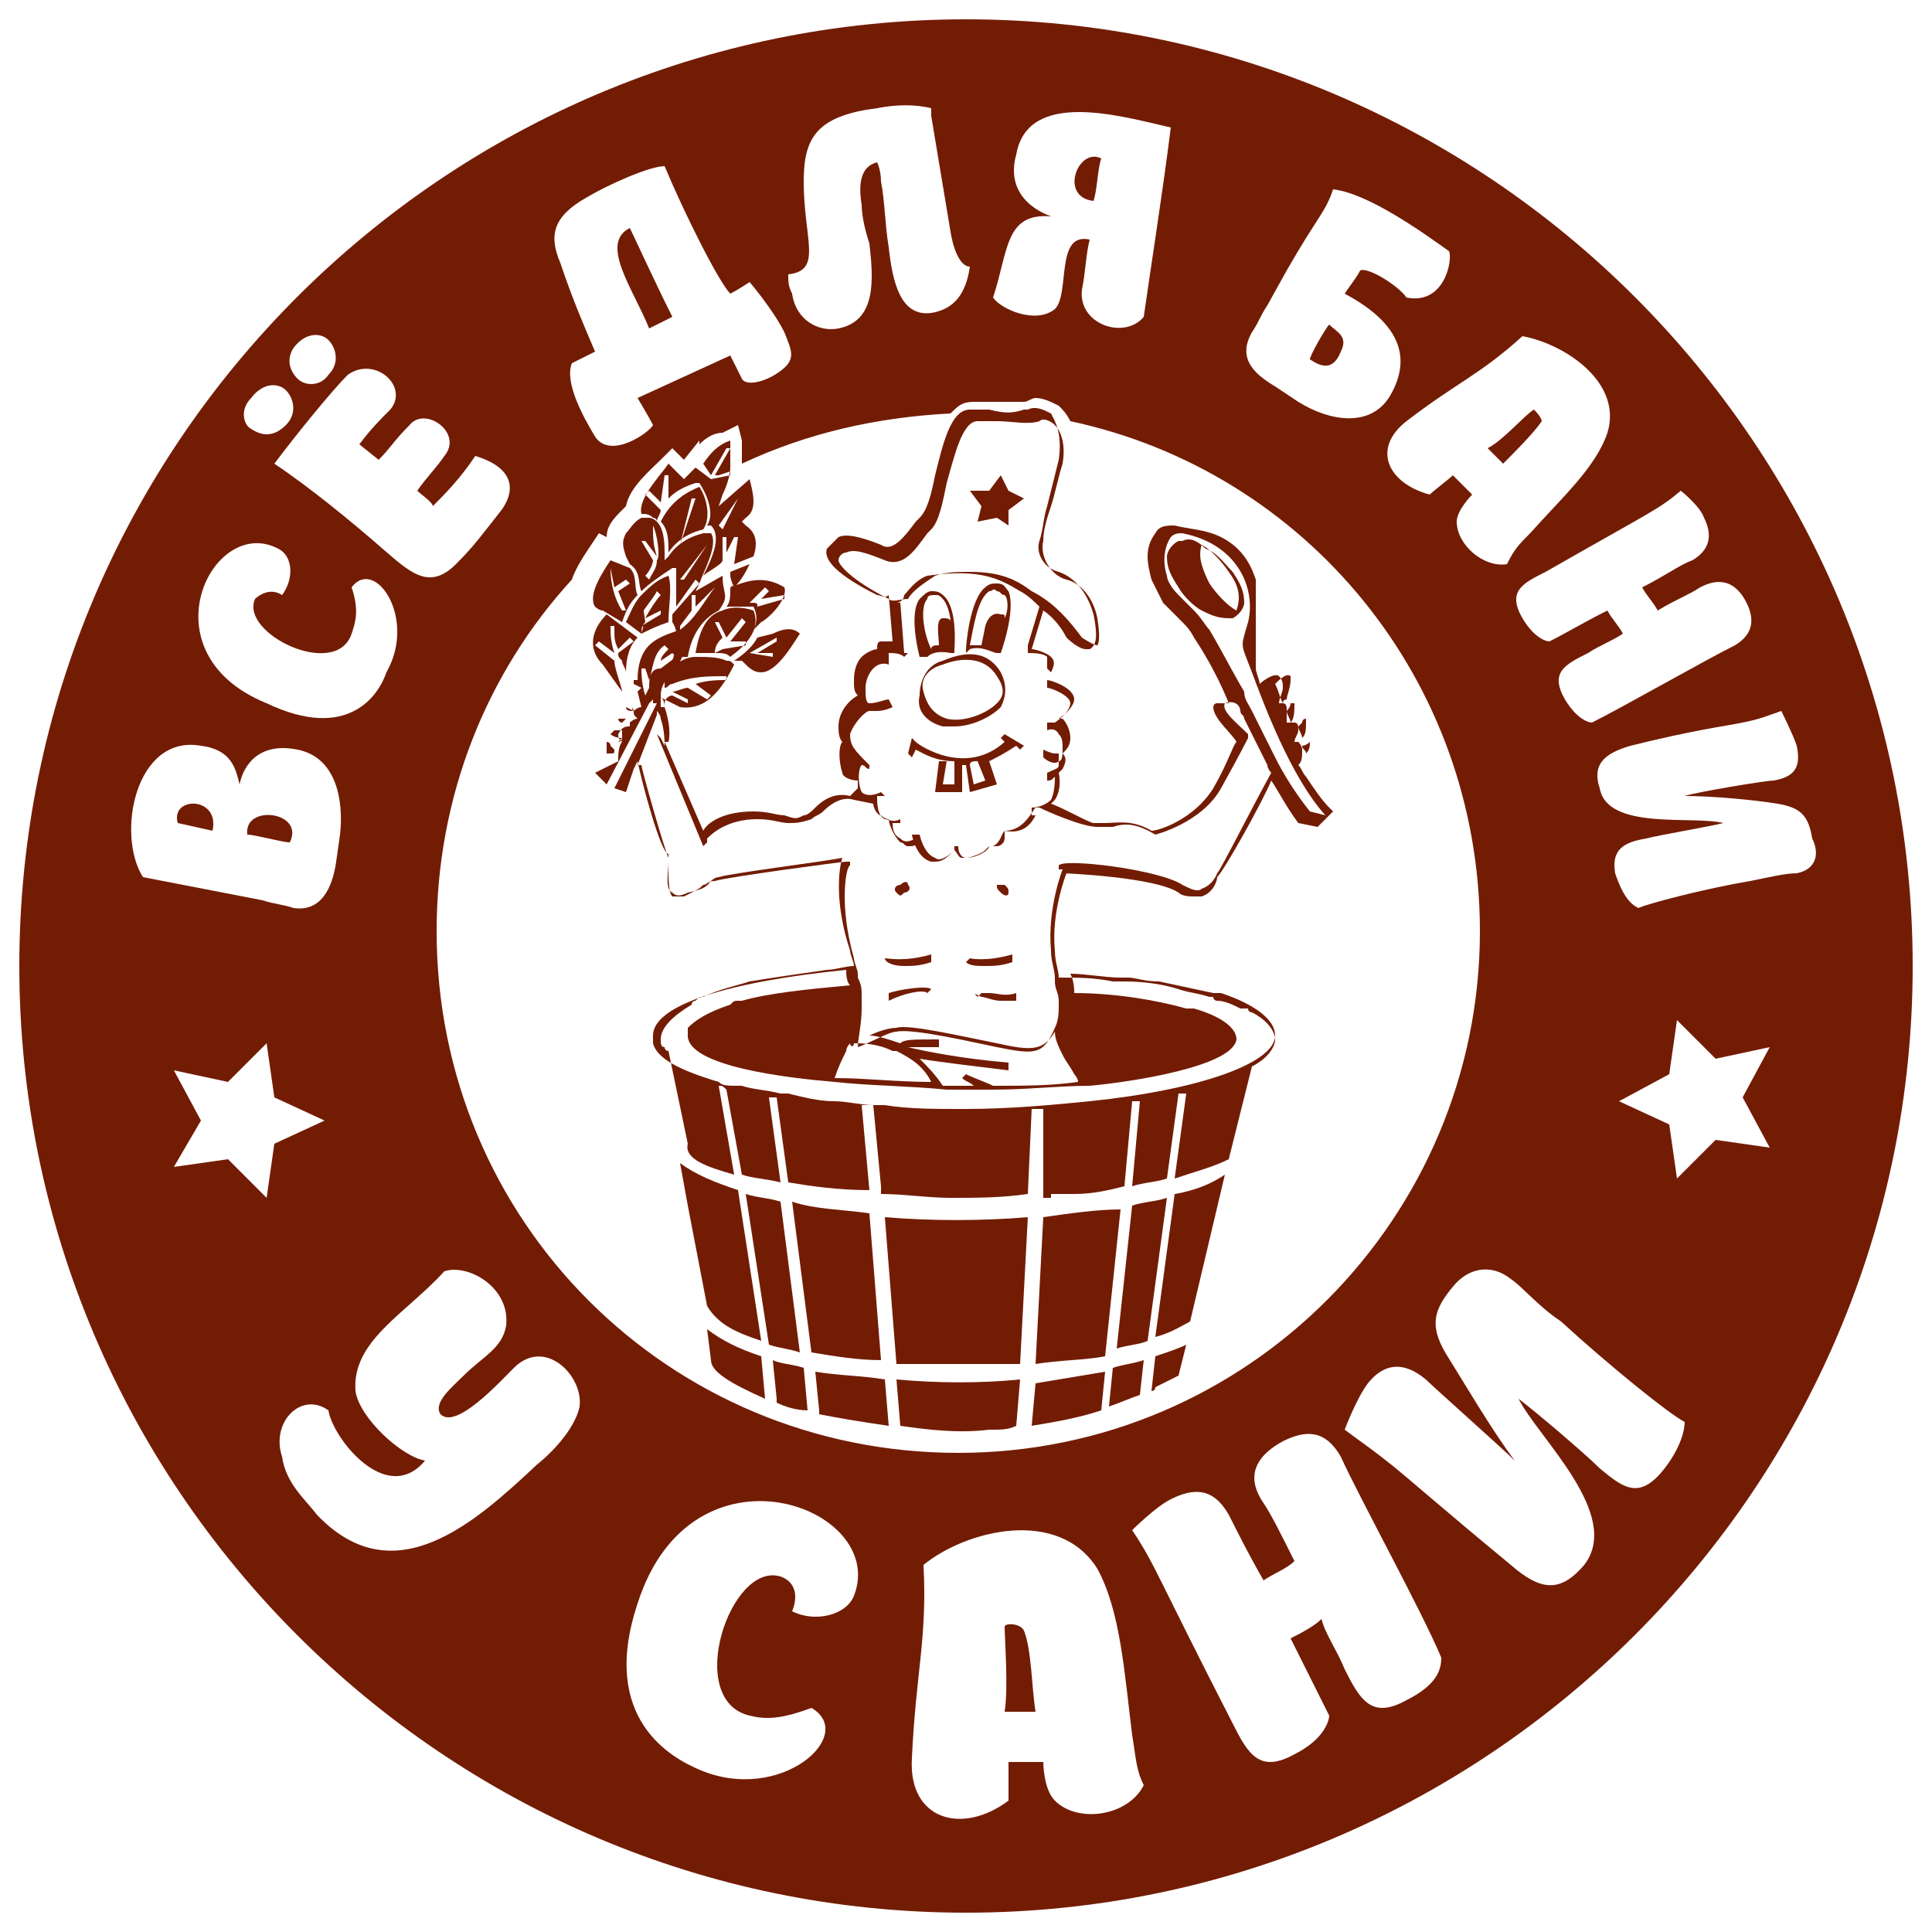 <?xml version="1.0" encoding="UTF-8"?> <!-- Generator: Adobe Illustrator 23.0.5, SVG Export Plug-In . SVG Version: 6.00 Build 0) --> <svg xmlns="http://www.w3.org/2000/svg" xmlns:xlink="http://www.w3.org/1999/xlink" id="Слой_1" x="0px" y="0px" viewBox="0 0 50 50" style="enable-background:new 0 0 50 50;" xml:space="preserve"> <style type="text/css"> .st0{fill:#731C04;} </style> <g> <path class="st0" d="M25,0.5C11.5,0.5,0.5,11.5,0.5,25c0,13.5,11,24.5,24.5,24.5c13.5,0,24.5-11,24.5-24.5 C49.5,11.5,38.5,0.5,25,0.5z M43.5,12.7c0,0,0.5,0.4,0.6,0.7c0.2,0.4,0.2,0.8-0.3,1.1c-0.3,0.1-0.7,0.4-1.3,0.7 c0.1,0.2,0.3,0.4,0.4,0.6c0.5-0.3,0.8-0.4,1.1-0.6c0.2-0.1,0.8-0.4,1.2,0.4c0.2,0.4,0.2,0.8-0.3,1.1c-0.8,0.4-2.9,1.6-3.7,2 c-0.1,0-0.4-0.1-0.7-0.6c-0.4-0.7,0-0.9,0.6-1.2c0.3-0.2,0.6-0.3,0.9-0.5c-0.1-0.2-0.3-0.4-0.4-0.6c-0.6,0.3-1.1,0.6-1.5,0.8 c-0.1,0-0.4-0.1-0.7-0.6c-0.4-0.7,0-0.9,0.6-1.2C42.8,13.2,42.9,13.2,43.5,12.7z M41.6,11.2c-0.3,0.9-1.2,1.7-2,2.6 c-0.3,0.3-0.4,0.4-0.6,0.8c-0.6,0.1-1.3-0.5-1.3-1.1c0-0.3,0.4-0.7,0.4-0.7c-0.1-0.1-0.4-0.4-0.5-0.5c-0.1,0.1-0.5,0.4-0.6,0.5 c-1.1-0.3-1.5-1.2-0.6-1.9c1.3-1,1.9-1.2,3-2.2C40.5,8.9,42,9.9,41.6,11.2z M32.4,8.6c0.2-0.3,0.2-0.4,0.4-0.7L33.3,7 c0.8-1.4,1-1.5,1.2-2.1C35.4,5,36.8,6,37.5,6.5c0.1,0.2-0.1,1.4-1.1,1.2c-0.2-0.3-1-0.8-1.2-0.7c-0.1,0.2-0.2,0.3-0.4,0.6 c1.5,0.8,1.7,1.7,1.2,2.6c-0.5,0.9-1.6,0.7-2.4,0.2l-0.6-0.4C32.5,9.7,32,9.3,32.4,8.6z M26.3,4c0.3-1.7,2.7-1,4-0.7 c-0.2,1.6-0.5,3.5-0.7,4.9c-0.5,0.6-1.7,0.2-1.6-0.7c0.1-0.5,0.1-0.9,0.2-1.3c-0.9-0.2-0.5,1.4-0.9,1.8c-0.5,0.4-1.4,0-1.6-0.3 c0.4-1.2,0.3-2.2,1.5-2.1C26.4,5.3,26.1,4.7,26.3,4z M20.4,7.1c0.9-0.1,0.4-0.9,0.4-2.4c0-1.1,0.3-1.7,1.9-1.9c0.5-0.1,1-0.1,1.4,0 c0,0,0,0.1,0,0.2L24.6,6c0.1,0.6,0.3,0.9,0.5,0.9c-0.1,0.7-0.4,1.1-1,1.2c-0.8,0.1-1-0.8-1.1-1.7c-0.1-0.6-0.1-1.2-0.2-1.7 c0-0.3-0.1-0.5-0.1-0.5c-0.4,0.1-0.5,0.5-0.4,1.1c0,0.3,0.1,0.7,0.2,1c0.1,0.9,0.2,2-0.8,2.2c-0.5,0.1-1.1-0.2-1.2-0.9 C20.4,7.4,20.4,7.3,20.4,7.1z M15.2,5.1c0.5-0.3,1.6-0.8,2-0.8c0.5,1.2,1.4,3,1.7,3.3c0.2-0.1,0.5-0.3,0.5-0.3S20,8,20.3,8.6 c0.2,0.5,0.3,0.7-0.1,1c-0.4,0.3-0.9,0.4-1,0.2c-0.1-0.2-0.3-0.6-0.3-0.6c0,0-2.4,1.1-2.4,1.1s0.3,0.5,0.4,0.7 c-0.1,0.2-1.1,0.9-1.5,0.3c-0.3-0.5-0.8-1.4-0.6-1.9c0.2-0.1,0.4-0.2,0.6-0.3c-0.3-0.7-0.6-1.4-0.9-2.3C14.2,6.1,14.3,5.6,15.2,5.1 z M10.1,10.6c-0.3,0.3-0.5,0.5-0.8,0.9l0.5,0.4c0.3-0.3,0.4-0.5,0.8-0.9c0.4-0.5,1.4,0.2,0.9,0.8c-0.2,0.3-0.5,0.6-0.7,0.9 c0.1,0.1,0.4,0.3,0.4,0.4c0.3-0.3,0.7-0.7,1.1-1.3c1,0.3,1.1,0.9,0.6,1.5c-0.4,0.5-0.6,0.8-1.1,1.3c-0.7,0.7-1.2,0.2-1.9-0.4 c-0.8-0.7-1.9-1.6-2.8-2.2c0.6-0.8,1.5-1.9,1.9-2.3C9.7,9.2,10.6,10,10.1,10.6z M7.6,9c0.3-0.4,0.7-0.4,0.9-0.2 c0.2,0.2,0.3,0.6,0,0.9C8.3,10,7.9,10,7.7,9.8C7.5,9.6,7.4,9.3,7.6,9z M6.5,10.3c0.3-0.4,0.7-0.4,0.9-0.2c0.2,0.2,0.3,0.6,0,0.9 c-0.3,0.3-0.6,0.3-0.9,0.1C6.3,11,6.2,10.6,6.5,10.3z M7.2,14.2c0.4,0.2,0.4,0.8,0.1,1.2c-0.3-0.2-0.6,0-0.7,0.1 c-0.4,0.9,2.1,2.1,2.5,0.9c0.1-0.3,0.2-0.6,0-1.2c0.6-0.8,1.7,0.8,0.9,2.2C9.8,18,9,19.2,6.9,18.2C3.7,16.9,5.5,13.3,7.2,14.2z M5.2,19.3c0.8,0.1,0.9,0.6,1,1c0.1-0.5,0.5-1.1,1.5-0.9c1,0.2,1.2,1.3,1.1,2.2l-0.1,0.7c-0.1,0.7-0.4,1.3-1.1,1.2 c-0.3-0.1-0.5-0.1-0.8-0.2l-3.1-0.6C3,21.6,3.5,19,5.2,19.3z M6.9,31l-1-1l-1.4,0.2L5.2,29l-0.7-1.3l1.4,0.3l1-1l0.2,1.4L8.4,29 l-1.3,0.6L6.9,31z M15,36.4c-0.1,0.5-0.6,1.1-1.1,1.5c-1.6,1.5-3.7,3.4-5.7,1.3c-0.3-0.4-0.8-0.8-0.9-1.5C7,36.8,7.8,36,8.5,36.5 C8.6,37.2,10,39,11,37.8c-0.6-0.1-1.7-1.1-1.8-1.8c-0.1-1.3,1.3-2,2.3-3.1c0.6-0.2,1.7,0.4,1.6,1.4c-0.1,0.6-0.6,0.8-1.1,1.3 c-0.3,0.3-0.8,0.7-0.6,1c0.4,0.4,1.5-0.8,1.9-1.2C14.1,34.6,15.1,35.6,15,36.4z M16.2,13.1c0.1-0.5,0.6-0.9,1-1.3l0.2-0.2l0.3,0.3 l0.4-0.5l0,0.1c0.2-0.2,0.4-0.3,0.6-0.3l0.4-0.2l0.1,0.4c0,0.2,0,0.4,0,0.6c1.7-0.8,3.5-1.2,5.4-1.3c0.2-0.2,0.3-0.3,0.6-0.3l0,0 c0.2,0,0.4,0,0.5,0c0.2,0,0.4,0,0.5,0c0.1,0,0.2,0,0.3,0c0.1,0,0.2-0.1,0.3-0.1c0.2,0,0.4,0.1,0.6,0.2c0.1,0.1,0.2,0.2,0.3,0.4 c6.1,1.3,10.6,6.7,10.6,13.2c0,7.4-6,13.5-13.5,13.5s-13.5-6-13.5-13.5c0-3.5,1.3-6.7,3.5-9.1c0.1-0.3,0.3-0.6,0.5-0.9l0.2-0.3 l0.2,0.1c0-0.3,0.2-0.5,0.4-0.7 M22.1,41.3c-0.2,0.5-1,0.7-1.6,0.4c0.2-0.5,0-0.8-0.3-0.9c-1.3-0.4-2.5,3.2-0.8,3.6 c0.4,0.1,0.8,0.1,1.6-0.2c1.2,0.7-0.8,2.5-2.9,1.6c-0.7-0.3-2.6-1.3-1.6-4.3C17.9,37.1,23,39,22.1,41.3z M27.3,46.6 c-0.3-0.3-0.3-1-0.3-1c-0.2,0-0.8,0-0.9,0c0,0.2,0,0.8,0,1c-1.2,0.9-2.6,0.5-2.5-1.1c0.1-2.2,0.4-3.1,0.3-5 c1.1-0.9,3.5-1.5,4.5,0.1c0.6,1.1,0.7,2.7,0.9,4.3c0.1,0.6,0.1,0.9,0.3,1.3C29.2,47,27.9,47.2,27.3,46.6z M36.4,44 c-0.9,0.5-1.2,0-1.6-0.8c-0.2-0.5-0.5-0.9-0.6-1.3c-0.2,0.2-0.6,0.4-0.8,0.5c0.4,0.8,0.8,1.6,1,2c0,0.1-0.1,0.6-0.9,1 c-0.9,0.5-1.2,0-1.6-0.8c-2-3.9-2-4.1-2.6-5c0,0,0.6-0.6,1-0.8c0.6-0.3,1.1-0.3,1.5,0.4c0.2,0.4,0.5,1,0.9,1.7 c0.3-0.2,0.6-0.3,0.8-0.5c-0.4-0.8-0.6-1.2-0.8-1.5c-0.2-0.3-0.6-1,0.5-1.6c0.6-0.3,1.1-0.3,1.5,0.4c0.5,1.1,2.1,4,2.6,5.2 C37.3,43.2,37.2,43.6,36.4,44z M43,38.1c-0.6,0.7-1,0.4-1.6-0.1c-0.4-0.4-1.7-1.5-2.1-1.8c0.5,1,2.7,3,1.7,4.3 c-0.6,0.7-1.1,0.7-1.9,0c-1.7-1.4-2.6-2.2-3.1-2.6c-0.5-0.4-0.8-0.6-1.2-0.9c0,0,0.3-0.8,0.6-1.2c0.4-0.5,0.9-0.6,1.5-0.1 c0.2,0.2,2,1.8,2.3,2.1c-0.6-0.8-1.3-2-1.8-2.8c-0.4-0.7-0.3-1.1,0.2-1.7c0.4-0.5,1-0.6,1.5-0.2c0.3,0.2,0.7,0.7,1.3,1.1 c1.2,1.1,2.8,2.4,3.2,2.6C43.6,37,43.5,37.5,43,38.1z M44.4,29.5l-1,1l-0.2-1.4l-1.3-0.6l1.3-0.7l0.2-1.4l1,1l1.4-0.3l-0.7,1.3 l0.7,1.3L44.4,29.5z M46.5,22.6c-0.3,0-0.7,0.1-1.2,0.2c-1.2,0.2-2.7,0.6-2.9,0.7c-0.2-0.1-0.4-0.3-0.6-0.9 c-0.1-0.6,0.2-0.8,0.8-0.9c0.4-0.1,1.6-0.3,2-0.4c-0.8-0.2-3,0.2-3.2-0.9c-0.2-0.6,0.1-0.9,0.8-1.1c1.6-0.4,2.4-0.5,2.9-0.6 c0.5-0.1,0.7-0.2,1-0.3c0,0,0.3,0.6,0.4,0.9c0.1,0.5,0,0.8-0.6,0.9c-0.2,0-2,0.3-2.3,0.4c0.7,0,1.8,0.1,2.4,0.2 c0.6,0.1,0.8,0.3,0.9,0.9C47.1,22.1,47,22.5,46.5,22.6z"></path> <path class="st0" d="M28.3,5.2c0.1-0.3,0.1-0.8,0.2-1.1C27.9,3.8,27.4,5.1,28.3,5.2z"></path> <path class="st0" d="M34.7,9.1c0.2-0.4-0.1-0.5-0.3-0.7c-0.1,0.1-0.5,0.8-0.5,0.9C34.2,9.5,34.5,9.6,34.7,9.1z"></path> <path class="st0" d="M4.6,21.3l0.9,0.2C5.7,20.6,4.4,20.6,4.6,21.3z"></path> <path class="st0" d="M6.4,21.6c0.2,0,0.9,0.2,1.1,0.2C7.9,21,6.3,20.8,6.4,21.6z"></path> <path class="st0" d="M39.9,10.9c0-0.1-0.2-0.3-0.2-0.3c-0.2,0.1-0.8,0.8-1.2,1l0.4,0.4C39.2,11.7,39.7,11.2,39.9,10.9z"></path> <path class="st0" d="M17.4,8.2c-0.5-1-1-2.1-1.1-2.3c-0.8,0.4,0.1,1.6,0.5,2.6C17,8.4,17.2,8.3,17.4,8.2z"></path> <path class="st0" d="M26,42.1c0,0.3,0.1,1.6,0,2.2l0.8,0c-0.1-0.6-0.1-1.6-0.3-2.1C26.4,42,26,42,26,42.1z"></path> <path class="st0" d="M16.6,13.3L16.6,13.3c0.1,0,0.2,0,0.3,0.1c0,0,0.1,0,0.1,0.1c0-0.1,0.1-0.2,0.1-0.3c0,0,0,0,0,0l-0.4-0.4 l0.1-0.1l0.3,0.3l0.1-0.7l0.1,0l0,0.6c0.2-0.2,0.4-0.3,0.7-0.4c0,0,0.1,0,0.1,0l0,0c0.2,0.3,0.4,0.8,0.2,1.1c0,0,0.1,0,0.1,0l0,0 l0,0c0.3,0.3,0,0.9-0.2,1.3c0.1-0.1,0.5-0.3,0.5-0.4l0-0.6l0.1,0l0,0.4l0.2-0.4l0.1,0L19,14.6l0,0l0.5-0.2c0.1-0.3,0.1-0.6-0.2-0.8 l-0.1-0.1l0.1-0.1c0.3-0.2,0.2-0.6,0.1-1l-0.8,0.7l0.1-0.3c0.1-0.2,0.2-0.5,0.2-0.7c0-0.2,0-0.5,0-0.7c-0.3,0.1-0.5,0.3-0.7,0.6 l0.2,0.3l0.4-0.7l0.1,0l-0.4,0.7l0.1,0l0.3-0.1l0,0.1l-0.5,0.1l0,0l0,0L18,12.1c-0.1,0.1-0.1,0.1-0.2,0.2l-0.1,0.1l-0.4-0.4 C17.1,12.3,16.5,12.9,16.6,13.3C16.6,13.3,16.6,13.3,16.6,13.3z M19.1,12.9L19.1,12.9l-0.4,0.8l-0.1-0.1L19.1,12.9z"></path> <polygon class="st0" points="25.3,13.5 25.8,13.4 26.1,13.6 26.1,13.2 26.5,12.9 26.1,12.7 25.9,12.3 25.6,12.7 25.1,12.7 25.4,13.1 "></polygon> <path class="st0" d="M19.2,17.1L19.2,17.1c0.2,0.2,0.3,0.3,0.5,0.3c0.4,0,0.8-0.7,1-1c-0.2-0.2-0.5-0.1-0.7,0l-0.4,0.1 c-0.1,0.2-0.3,0.4-0.6,0.6C19,17.1,19.1,17.1,19.2,17.1L19.2,17.1z M19.4,16.9L19.4,16.9L19.4,16.9l0.7-0.4l0,0.1l-0.5,0.3l0.4,0 l0,0.1L19.4,16.9L19.4,16.9L19.4,16.9L19.4,16.9L19.4,16.9L19.4,16.9L19.4,16.9z"></path> <path class="st0" d="M22.9,35.7c-0.6-0.1-1.2-0.1-1.8-0.2l0.1,1l0,0.1c0.5,0.1,1.1,0.2,1.8,0.3l0,0L22.9,35.7z"></path> <path class="st0" d="M26.4,35.3l0.2-3.8c-1.2,0.1-2.5,0.1-3.7,0l0.3,3.8C24.3,35.3,25.4,35.3,26.4,35.3z"></path> <path class="st0" d="M22.5,31.4c-0.7-0.1-1.4-0.1-2-0.3L21,35c0.6,0.1,1.2,0.2,1.8,0.2L22.5,31.4z"></path> <path class="st0" d="M19,30.4l-0.4-2.3c0.1,0,0.1,0,0.2,0.1l0.4,2.2l0,0l0,0c0.3,0.1,0.6,0.1,1,0.2l0,0l-0.3-2.2c0.1,0,0.2,0,0.2,0 l0.3,2.2l0,0l0,0c0.6,0.1,1.3,0.2,2.1,0.2l0,0l-0.2-2.2c0.1,0,0.2,0,0.3,0l0.2,2.1l0,0.2l0,0c0.6,0,1.2,0.1,1.8,0.1 c0.7,0,1.3,0,2-0.1l0,0l0.1-2.2c0.1,0,0.2,0,0.3,0L27,30.9l0,0.1l0.1,0c0,0,0.1,0,0.1,0l0-0.1l0,0c0.2,0,0.3,0,0.5,0c0,0,0,0,0.1,0 l0,0c0,0,0,0,0,0c0.5,0,0.9-0.1,1.3-0.2l0,0l0.2-2.2c0.1,0,0.2,0,0.2,0l-0.2,2.2l0,0l0,0c0.3-0.1,0.6-0.1,0.9-0.2l0,0l0.3-2.2 c0,0,0.1,0,0.1,0c0,0,0.1,0,0.1,0l-0.3,2.2l0,0c0.6-0.2,1-0.3,1.4-0.5c0,0,0,0,0,0c0,0,0,0,0,0l0,0l0.6-2.4 c0.4-0.2,0.6-0.5,0.6-0.7v0c0,0,0,0,0,0c0,0,0,0,0,0c0-0.2-0.2-0.5-0.6-0.7c0,0,0,0,0,0c0,0-0.1,0-0.1-0.1c0,0,0,0,0,0 c0,0,0,0-0.1,0c0,0-0.1,0-0.1,0c0,0,0,0,0,0c-0.2-0.1-0.4-0.2-0.6-0.2c0,0-0.1,0-0.1-0.1v0l0,0l0,0l0,0c0,0-0.1,0-0.1,0 c-0.3-0.1-0.5-0.1-0.8-0.2c-0.3-0.1-0.8-0.2-1.4-0.2l0,0l-0.1,0c-0.1,0-0.1,0-0.2,0c0,0,0,0,0,0c0,0,0,0,0,0c0,0,0,0,0,0v0l0,0 c0,0,0,0,0,0v0c-0.5-0.1-0.9-0.1-1.4-0.1l0,0c0-0.2-0.1-0.4-0.1-0.7c-0.1-1,0.3-2,0.3-2l-0.1-0.1c0,0-0.4,1-0.3,2.1 c0,0.3,0.1,0.5,0.1,0.7l0,0c0,0,0,0.1,0,0.1c0,0.2,0.1,0.3,0.1,0.5h0l0,0.1c0,0,0,0,0,0c0,0,0,0,0,0c0,0,0,0,0,0v0l0,0l0,0l0,0 c0,0.2,0,0.4-0.1,0.6c-0.3,0.7-0.5,0.7-1.5,0.5c-0.5-0.1-2.2-0.5-2.6-0.4c-0.2,0-0.7,0.3-1,0.4c0,0,0,0,0,0c0-0.2,0.1-0.6,0.1-1 l0,0l0-0.1c0,0,0,0,0,0c0,0,0,0,0-0.1v-0.1l0,0c0-0.2,0-0.3-0.1-0.5c0,0,0,0,0-0.1c0,0,0,0,0,0c0-0.1-0.1-0.3-0.1-0.4 c-0.4-1.4-0.2-2.4-0.1-2.4l0-0.1h-0.1c-0.1,0-3.1,0.4-3.4,0.5c-0.2,0-0.2,0.1-0.3,0.1c-0.1,0.1-0.1,0.1-0.5,0.3c-0.1,0-0.2,0-0.3,0 c-0.1-0.1-0.1-0.5-0.1-0.7c0-0.2,0-0.3,0-0.3c-0.1-0.2-0.7-2.3-0.7-2.4l-0.1,0l0.5-1.3c0,0,0,0-0.1,0l0.1,0c0,0,0,0,0-0.1 c0,0,0,0,0,0c0,0,0.1,0.1,0.1,0.2c0.1,0.3,0.1,0.6,0.1,0.7l-0.1-0.2L17,19l1.2,2.9l0.1-0.1l0-0.1c0.1-0.1,0.5-0.5,1.3-0.5 c0.4,0,0.6,0.1,0.8,0.1c0.2,0,0.3,0,0.6-0.1c0.1-0.1,0.2-0.1,0.3-0.2c0.2-0.2,0.5-0.4,0.8-0.3l0.5,0.1c0,0.1,0.1,0.3,0.2,0.3 c0,0,0.1,0.1,0.2,0.1c0,0.1,0.1,0.4,0.3,0.6c0.1,0,0.1,0.1,0.2,0.1c0.1,0,0.2,0,0.3-0.1l-0.1-0.1c-0.2,0.1-0.3,0.1-0.4,0 c-0.2-0.1-0.2-0.3-0.2-0.4c0.1,0,0.1,0,0.2,0l0-0.1c-0.2,0.1-0.3,0-0.4,0c-0.2-0.1-0.2-0.4-0.2-0.6c0,0,0.1,0,0.2,0l-0.1-0.1 c-0.2,0.1-0.4,0.1-0.5,0c-0.1-0.2-0.1-0.6,0-0.7c0.1,0,0.1,0.1,0.2,0.1l0-0.1C22.1,19.4,22,19.3,22,19c0.1-0.3,0.4-0.6,0.5-0.6 c0,0,0,0,0,0c0,0,0,0,0,0l0,0c0,0,0.1,0,0.2,0c0.2,0,0.4-0.1,0.4-0.1L23,18.1c-0.1,0-0.3,0.1-0.5,0.1c-0.1,0-0.1-0.2-0.1-0.4 c0-0.2,0.1-0.4,0.2-0.5c0.2-0.2,0.4-0.1,0.4-0.1l0-0.2c0,0,0,0,0,0c0,0,0-0.1,0-0.1c0.1,0,0.3,0,0.4,0.1l0.1-0.1c0,0,0,0-0.1,0 l-0.1-1.3l-0.1,0c0.1,0,0.2-0.1,0.2-0.2c0.1-0.1,0.3-0.4,0.6-0.5c1.4-0.2,1.9,0.1,2.4,0.4l0,0c0.2,0.1,0.4,0.3,0.5,0.4l-0.3,1 l0,0.1c0,0,0,0,0,0l0,0l0,0h0l0,0.1c0.1,0,0.4,0,0.5,0.1c0,0.1,0,0.1,0,0.3l0.1,0.1c0.1-0.2,0.1-0.3,0-0.4 c-0.1-0.1-0.4-0.2-0.5-0.2v0l0.3-1c0.3,0.2,0.5,0.5,0.6,0.7l0,0c0,0,0.3,0.3,0.5,0.3c0,0,0.1,0,0.1,0c0.2-0.1,0.2-0.4,0.1-0.9 c-0.2-0.7-0.6-1-0.9-1.1c-0.4-0.1-0.6-0.5-0.5-0.8c0.1-0.3,0.1-0.6,0.2-0.9c0.1-0.4,0.2-0.8,0.3-1.2c0.1-0.7-0.1-1-0.2-1.2 c0,0,0,0,0,0c-0.2-0.1-0.4-0.2-0.6-0.1c0,0,0,0-0.1,0c-0.3,0.1-0.5,0.1-0.9,0c-0.2,0-0.3,0-0.5,0c0,0,0,0,0,0 c-0.5,0-0.7,0.9-0.9,1.7c-0.1,0.5-0.2,0.9-0.4,1.1l-0.1,0.1c-0.3,0.4-0.6,0.8-0.9,0.6c-0.5-0.2-0.9-0.3-1.1-0.2 c-0.1,0.1-0.2,0.2-0.3,0.3c-0.1,0.3,0.3,0.7,1.3,1.2c0.1,0,0.2,0.1,0.3,0l0.1,1.2c-0.1,0-0.2,0-0.3,0c-0.1,0-0.1,0.1-0.1,0.2 c-0.1,0-0.3,0.1-0.4,0.2c-0.1,0.1-0.2,0.3-0.2,0.6c0,0.2,0,0.3,0.1,0.4c-0.2,0.1-0.5,0.4-0.5,0.8c0,0.1,0,0.3,0.1,0.4 c-0.1,0.1-0.1,0.5,0,0.8c0,0.1,0.2,0.2,0.4,0.2c0,0,0,0.1,0,0.2L22,20.6c-0.4-0.1-0.7,0.1-0.9,0.3c-0.1,0.1-0.2,0.2-0.3,0.2 c-0.2,0.1-0.2,0.1-0.5,0c-0.2,0-0.4-0.1-0.8-0.1c-0.8,0-1.2,0.3-1.3,0.5l-1-2.3l0.1,0c0,0,0.1-0.3-0.1-0.9c0-0.2-0.1-0.3-0.2-0.3 l0.6,0.3c0.7,0.1,1.1-0.5,1.4-1.1l0,0c-0.1-0.1-0.1-0.1-0.2-0.1l0,0l0,0c0,0,0,0,0,0C18.6,17,18.3,17,18,17l0,0l0,0 c-0.2,0-0.4,0.1-0.5,0.2c-0.1,0.1-0.3,0.2-0.3,0.4c0,0.1,0,0.1,0,0.2c0,0,0,0,0,0c0.1,0,0.1-0.1,0.2-0.1l0,0l0,0 c0.5-0.2,0.9-0.2,1.4-0.2h0v0.1h0c-0.2,0-0.5,0-0.8,0.1l0.4,0.3l-0.1,0.1l-0.5-0.3c-0.1,0-0.3,0.1-0.4,0.1l0.4,0.2l0,0.1l-0.4-0.2 c-0.1,0-0.2,0.1-0.2,0.2c0,0,0,0.1,0,0.1l0,0c0,0,0,0,0,0c-0.1,0-0.1,0-0.1,0c0,0,0,0,0,0c0,0,0,0,0,0l0-0.1l0,0l0,0 c0,0,0-0.1,0-0.1l0,0l0,0c0,0,0,0,0-0.1c0-0.3,0.2-0.5,0.4-0.7c0.2-0.3,0.3-0.7,0.1-1c0,0,0,0,0,0l0,0l0,0 c-0.3,0.1-0.6,0.2-0.8,0.4l0,0l0,0c-0.2,0.2-0.3,0.5-0.3,0.9l0,0l-0.1,0c0,0,0,0,0,0.1l0.2,0.1l-0.1,0.1l0.1,0.4 c-0.1,0-0.2,0.1-0.2,0.1c0,0.1,0,0.1,0.1,0.2c0,0,0,0,0,0c-0.1,0-0.2,0.1-0.2,0.1c0,0,0,0.1,0,0.1c0,0,0,0,0,0 c-0.1,0-0.2,0-0.3,0.2c0,0.1,0,0.1,0.1,0.2c0,0,0,0,0,0c-0.1,0.1-0.1,0.4-0.1,0.4c0,0,0,0.1,0,0.1L15.4,20l0.3,0.3l1.1-2.1h0 c0,0,0,0,0,0l0.1-0.1c0,0,0,0,0,0c0,0,0,0,0,0c0,0,0,0.1,0,0.1l0.1,0l-1.1,2.2l0.3,0.1l0.2-0.6l0,0l0,0l0.1-0.2 c0.1,0.5,0.6,2.4,0.8,2.4c0,0,0,0,0,0c0,0,0,0.1,0,0.2c0,0.3-0.1,0.7,0.1,0.8c0.1,0.1,0.2,0.1,0.4,0c0.5-0.1,0.5-0.2,0.6-0.3 c0,0,0.1-0.1,0.2-0.1c0.3-0.1,2.7-0.4,3.2-0.5c-0.1,0.3-0.2,1.2,0.2,2.4c0,0.1,0.1,0.3,0.1,0.4c-0.2,0-0.5,0.1-0.7,0.1 c-0.7,0.1-1.4,0.2-2,0.3c-0.3,0.1-0.8,0.2-1.2,0.4c0,0,0,0,0,0c-0.1,0-0.1,0-0.2,0.1c0,0-0.1,0-0.1,0.1c0,0,0,0,0,0 c-0.5,0.3-0.8,0.6-0.8,0.9v0c0,0.1,0,0.2,0.1,0.2c0,0,0,0.1,0.1,0.1l0.5,2.4l0,0l0,0C17.7,30,18.3,30.2,19,30.4L19,30.4z M23,15.5 c-1-0.5-1.3-0.9-1.3-1c0-0.1,0.1-0.2,0.2-0.2c0.2-0.1,0.5,0,1,0.2c0.5,0.2,0.8-0.3,1.1-0.7l0.1-0.1c0.2-0.2,0.3-0.7,0.4-1.2 c0.2-0.7,0.4-1.6,0.8-1.6c0.2,0,0.4,0,0.5,0c0.4,0,0.8,0.1,1.1,0c0,0,0,0,0,0c0.1-0.1,0.3,0,0.4,0.1c0.1,0.1,0.3,0.4,0.2,1 c-0.1,0.3-0.2,0.8-0.3,1.1c-0.1,0.3-0.2,0.6-0.2,0.9c-0.1,0.4,0.2,0.9,0.6,1c0.4,0.1,0.7,0.5,0.8,1c0.1,0.6,0,0.7,0,0.7 c-0.1,0-0.4-0.2-0.4-0.2l0,0c-0.3-0.4-0.7-0.9-1.3-1.2l0,0c-0.4-0.3-0.8-0.5-1.6-0.5c-0.3,0-0.6,0-0.9,0.1l0,0 c-0.3,0.2-0.6,0.4-0.7,0.6C23.3,15.5,23.1,15.6,23,15.5z M15.8,19.5c-0.1,0-0.1,0-0.1,0c0,0,0,0,0,0l0,0l0,0c0-0.1,0-0.3,0-0.3 c0,0,0,0,0,0c0,0,0.1,0,0.1,0.1c0,0,0.1,0.1,0.1,0.1C15.9,19.5,15.9,19.5,15.8,19.5z M16.1,19.1c0,0.1-0.1,0.1-0.1,0.1c0,0,0,0,0,0 L16.1,19.1c-0.2,0-0.3-0.1-0.3-0.1c0,0,0,0,0.1-0.1c0,0,0,0,0.1,0c0,0,0.1,0,0.1,0C16.1,18.9,16.1,19,16.1,19.1z M16.1,18.7 c-0.1,0-0.1-0.1-0.1-0.1c0,0,0,0,0.1,0c0,0,0,0,0,0c0,0,0,0,0.1,0c0,0,0,0,0,0L16.1,18.7z M16.4,18.4L16.4,18.4 c-0.1,0-0.2,0-0.2-0.1C16.2,18.3,16.2,18.3,16.4,18.4C16.3,18.3,16.3,18.3,16.4,18.4C16.3,18.3,16.4,18.3,16.4,18.4 C16.4,18.3,16.4,18.3,16.4,18.4z M16.8,17.8L16.8,17.8l-0.1,0.2c0,0,0,0,0,0c-0.1-0.3-0.1-0.6-0.1-0.7l0.1,0l0.1,0.3 c0.1-0.3,0.1-0.7,0.4-0.9l0,0l0.1,0.1l0,0c-0.1,0.1-0.2,0.2-0.2,0.3l0.3-0.2l0.1,0.1l-0.4,0.3C16.8,17.3,16.8,17.6,16.8,17.8z M23.2,26.6c0.3-0.1,1.6,0.2,2.6,0.4c0.9,0.2,1.2,0.2,1.5-0.3c0,0.2,0.1,0.4,0.2,0.6c0.1,0.2,0.2,0.3,0.3,0.5c0,0,0.1,0.1,0.1,0.2 c-0.7,0.1-1.4,0.1-2.2,0.1c0,0,0,0,0,0c-0.2-0.1-0.5-0.2-0.7-0.3l-0.1,0.1c0.1,0.1,0.2,0.1,0.3,0.2c-0.3,0-0.5,0-0.8,0 c-0.2-0.3-0.4-0.5-0.6-0.7c0.6,0.1,1.5,0.2,2.3,0.3l0-0.2c-1.2-0.1-2.2-0.3-2.6-0.4c0.1,0,0.4,0,0.8,0l0-0.2c-0.7,0-0.9,0-1,0.1 l0,0l0,0l0,0c-0.3-0.1-0.6-0.2-0.8-0.2C22.7,26.7,23,26.6,23.2,26.6z M22.1,27c0.2,0,0.6,0,1,0.2l0,0c0,0,0,0,0.1,0c0,0,0,0,0,0 l0,0c0,0,0,0,0,0c0,0,0,0,0,0c0.4,0.2,0.7,0.4,0.9,0.8c-0.9,0-1.7-0.1-2.5-0.1c0.1-0.3,0.2-0.5,0.3-0.7c0-0.1,0.1-0.2,0.1-0.2 C22,27.1,22.1,27.1,22.1,27z M18.6,28L18.6,28c-1-0.3-1.6-0.6-1.7-1c0-0.1,0-0.1,0-0.2c0-0.8,2-1.4,5-1.7c0,0.1,0,0.3,0.1,0.4 c-1.1,0.1-2.1,0.2-2.8,0.4c0,0-0.1,0-0.1,0c-0.1,0-0.1,0-0.2,0.1c-0.6,0.2-0.9,0.4-1.1,0.6l0,0c0,0,0,0,0,0l0,0c0,0,0,0.1,0,0.2 c0,0.8,2.6,1.1,3.8,1.2c0.9,0.1,1.9,0.1,2.9,0.2c0.1,0,0.3,0,0.4,0c0.3,0,0.5,0,0.8,0c0.9,0,1.7-0.1,2.5-0.1 c1.1-0.1,3.7-0.5,3.8-1.2c0-0.3-0.4-0.6-1.1-0.8l0,0c0,0-0.1,0-0.1,0l-0.1,0l0,0c-0.7-0.2-1.8-0.4-2.9-0.4c0-0.1,0-0.3-0.1-0.5 c0.4,0,0.9,0.1,1.3,0.1c0,0,0,0,0,0c0,0,0,0,0,0c0,0,0,0,0,0l0,0c0,0,0.1,0,0.2,0c0.2,0,0.4,0.1,0.8,0.1l1.4,0.3c0,0,0,0,0,0l0,0 c0,0,0.1,0,0.1,0c0,0,0,0,0.1,0l0,0c0.9,0.3,1.4,0.7,1.4,1.1c0,0.7-1.9,1.4-4.8,1.7c-1,0.1-2.1,0.2-3.2,0.2c-0.1,0-0.1,0-0.2,0 c0,0,0,0,0,0l0,0c0,0,0,0,0,0c-0.6,0-1.3,0-1.9-0.1l0,0v0c-0.1,0-0.1,0-0.2,0c0,0-0.1,0-0.1,0l0,0l0,0c-0.3,0-0.7-0.1-1-0.1 c-0.4,0-0.8-0.1-1.2-0.2l0,0l0,0c-0.1,0-0.2,0-0.2,0l0,0l0,0c-0.4-0.1-0.7-0.1-1-0.2l0,0l0,0C18.8,28.1,18.7,28.1,18.6,28L18.6,28z "></path> <path class="st0" d="M25.6,37c0,0,0.1,0,0.1,0c0.2,0,0.4,0,0.6-0.1l0.1-1.2c-1,0.1-2.1,0.1-3.2,0l0.1,1.2l0,0 C24,37,24.8,37.1,25.6,37z"></path> <path class="st0" d="M26.7,36.9c0.6-0.1,1.2-0.2,1.8-0.4l0.1-1c-0.6,0.1-1.2,0.2-1.8,0.3L26.7,36.9z"></path> <path class="st0" d="M27,31.5l-0.2,3.8c0.6-0.1,1.3-0.1,1.8-0.2l0.4-3.8C28.4,31.3,27.7,31.4,27,31.5z"></path> <path class="st0" d="M20.8,35.4c-0.3-0.1-0.6-0.1-0.8-0.2l0.1,1l0,0.1c0.2,0.1,0.5,0.2,0.8,0.2l0,0L20.8,35.4z"></path> <path class="st0" d="M19.7,35.1c-0.6-0.2-1-0.4-1.4-0.7c0,0,0,0,0,0l0.1,0.8c0,0.3,0.5,0.6,1.4,1l0,0L19.7,35.1z"></path> <path class="st0" d="M16.6,16.4c0.2-0.1,0.4-0.2,0.7-0.3c0-0.4,0.1-0.9,0-1.2c-0.3,0.1-0.5,0.3-0.7,0.5l0,0.5 c0.1-0.2,0.3-0.4,0.4-0.6l0,0l0.1,0.1l0,0c-0.1,0.1-0.3,0.4-0.4,0.6l0.4-0.2l0,0.1l-0.5,0.3C16.7,16.2,16.6,16.3,16.6,16.4z"></path> <path class="st0" d="M16.6,15.4c-0.2,0.2-0.3,0.5-0.4,0.7l0.4,0.3l0,0l0,0c0-0.1,0-0.2,0.1-0.3L16.6,15.4z"></path> <path class="st0" d="M15.6,15.8L15.6,15.8L15.6,15.8L15.6,15.8l0.5,0.3c0.1-0.3,0.2-0.5,0.4-0.7c-0.1-0.2,0-0.5-0.2-0.7l0,0l0,0 l-0.5-0.2c-0.2,0.3-0.6,0.9-0.4,1.2C15.4,15.7,15.5,15.8,15.6,15.8z M15.8,14.7l0.1,0.5l0.3-0.2l0.1,0.1l-0.3,0.2l0.2,0.5l-0.1,0 C15.9,15.5,15.8,15.1,15.8,14.7L15.8,14.7z"></path> <path class="st0" d="M29.3,31.2l-0.4,3.7c0.3-0.1,0.6-0.1,0.8-0.2l0.5-3.7C29.9,31.1,29.6,31.1,29.3,31.2z"></path> <path class="st0" d="M19.7,34.7l-0.6-3.9c-0.6-0.2-1.1-0.4-1.5-0.7l0.2,1.1l0,0l0.5,2.6c0,0,0,0,0,0v0 C18.6,34.3,19.1,34.5,19.7,34.7z"></path> <path class="st0" d="M16.1,17.9c0-0.1-0.2-0.6-0.2-0.8l-0.5-0.4l0.1-0.1l0.4,0.3c0,0,0,0,0,0l0,0l0,0c-0.1-0.3-0.1-0.5-0.1-0.7l0,0 l0.1,0l0,0c0,0,0,0.1,0,0.1c0,0.2,0,0.3,0.1,0.5l0.3-0.3l0.1,0.1l-0.4,0.3c0,0.1,0,0.1,0.1,0.2l0,0l0,0c0,0.1,0.1,0.2,0.1,0.3l0,0 c0-0.4,0.1-0.7,0.3-0.9l-0.4-0.3l0,0l0,0l-0.4-0.3l0,0c-0.4,0.4-0.5,0.9-0.1,1.3L16.1,17.9z"></path> <path class="st0" d="M17.1,13.5c0.2,0.2,0.2,0.5,0.2,0.8c0.2-0.3,0.5-0.5,0.9-0.6c0.2-0.3,0.1-0.8-0.1-1.1 C17.6,12.8,17.3,13.1,17.1,13.5z M17.6,14.1L17.6,14.1l0.3-1.2l0.1,0L17.6,14.1z"></path> <path class="st0" d="M19,15.2c0.2-0.2,0.3-0.4,0.4-0.6l-0.5,0.2l0,0.1C18.9,14.9,18.9,15,19,15.2C18.9,15.1,18.9,15.2,19,15.2 L19,15.2z"></path> <path class="st0" d="M18.5,16.9c0.2,0,0.3,0,0.4,0.1c0.4-0.3,0.8-0.7,0.6-1.2c-0.3-0.1-0.6-0.1-0.8,0l0,0l0,0 c-0.4,0.1-0.6,0.5-0.7,1.1C18.1,16.9,18.3,16.9,18.5,16.9L18.5,16.9c0-0.2,0.1-0.3,0.2-0.4l-0.2-0.4l0.1,0l0.2,0.4l0.4-0.5l0.1,0.1 l-0.4,0.5l0,0l0.4,0l0,0.1l-0.6,0.1L18.5,16.9z"></path> <path class="st0" d="M18.9,15.3c0,0.1,0,0.3-0.1,0.4c0.2,0,0.5,0,0.7,0l0,0l0,0c0.1,0.2,0.1,0.4,0,0.6l0.2-0.2 c0.2-0.1,0.7-0.6,0.6-0.9c-0.5-0.3-0.9-0.2-1.4,0L18.9,15.3z M19.4,15.6L19.4,15.6l0.4-0.4l0.1,0.1l-0.2,0.2l0,0l0.6-0.1l0,0.1 l-0.7,0.2C19.6,15.6,19.6,15.6,19.4,15.6l0.1,0.1L19.4,15.6L19.4,15.6L19.4,15.6L19.4,15.6L19.4,15.6L19.4,15.6z"></path> <path class="st0" d="M20.2,31.1c-0.3-0.1-0.6-0.1-0.9-0.2l0.6,3.9c0.3,0.1,0.5,0.1,0.8,0.2L20.2,31.1z"></path> <path class="st0" d="M24,17c0.2-0.2,0.6-0.1,0.6-0.1l0.1,0l0-0.1c0,0,0.1-1.1-0.3-1.4c-0.1-0.1-0.2-0.1-0.3-0.1 c-0.1,0-0.2,0.1-0.3,0.2c-0.3,0.4,0,1.5,0,1.5L24,17L24,17z M24,15.5c0-0.1,0.1-0.1,0.2-0.1c0,0,0,0,0,0c0.1,0,0.1,0,0.2,0.1 c0.1,0.1,0.2,0.4,0.2,0.6c0-0.1-0.1-0.1-0.2-0.1c-0.2,0-0.1,0.5-0.1,0.7c-0.1,0-0.2,0-0.2,0.1C23.9,16.4,23.8,15.7,24,15.5z"></path> <path class="st0" d="M23.5,19.5l0.1,0.1l0.1-0.2c0.2,0.1,0.5,0.3,1,0.3h0v0.6h-0.3l0.1-0.6l-0.2,0l-0.1,0.8h0.7v-0.7c0,0,0,0,0.1,0 l0.1,0.7l0.7-0.2l-0.2-0.6c0.2-0.1,0.4-0.2,0.7-0.4l0.1,0.1l0.1-0.1L26,19l-0.1,0.1l0.1,0.1c-1,0.9-2.2,0.1-2.3,0l-0.1-0.1 L23.5,19.5z M25.3,19.7l0.2,0.5l-0.3,0.1l-0.1-0.5C25.1,19.7,25.2,19.7,25.3,19.7z"></path> <path class="st0" d="M24.4,18.8L24.4,18.8c0.1,0,0.2,0,0.3,0c0.4,0,0.9-0.2,1.2-0.5c0.1-0.2,0.2-0.5,0-0.9 c-0.3-0.5-0.8-0.6-1.5-0.3c-0.4,0.1-0.6,0.5-0.6,0.9C23.7,18.4,24,18.7,24.4,18.8z M24.4,17.2c0.5-0.2,1.1-0.2,1.4,0.3 c0.2,0.3,0.2,0.5,0,0.7c-0.3,0.3-0.9,0.5-1.3,0.4l0,0c-0.3-0.1-0.5-0.3-0.6-0.7C23.8,17.6,24,17.3,24.4,17.2z"></path> <path class="st0" d="M23.4,23.1c0.1,0,0.2-0.1,0.1-0.2c0-0.1-0.1-0.1-0.2,0c-0.1,0-0.2,0.1-0.1,0.2S23.3,23.2,23.4,23.1z"></path> <path class="st0" d="M26.1,23.1c0-0.1,0-0.1-0.1-0.2c-0.1,0-0.2,0-0.2,0c0,0.1,0,0.1,0.1,0.2C26,23.2,26.1,23.2,26.1,23.1z"></path> <path class="st0" d="M25.8,16.9L25.8,16.9l0.1,0c0,0,0.4-1.1,0.2-1.6c-0.1-0.1-0.1-0.2-0.3-0.2c-0.1,0-0.2,0-0.3,0.1 c-0.4,0.3-0.5,1.5-0.5,1.6l0,0.1l0.1-0.1C25.4,16.7,25.7,16.9,25.8,16.9z M25.6,15.3c0.1,0,0.1-0.1,0.2,0c0.1,0,0.1,0.1,0.2,0.1 c0.1,0.1,0.1,0.4,0,0.6c0-0.1,0-0.1-0.1-0.1c-0.3-0.1-0.4,0.3-0.4,0.3l-0.1,0.5c0,0,0,0-0.1,0c-0.1,0-0.1,0-0.2,0 C25.2,16.2,25.3,15.5,25.6,15.3z"></path> <path class="st0" d="M16.3,14.6L16.3,14.6L16.3,14.6c0.3,0.2,0.2,0.5,0.3,0.7c0.2-0.2,0.5-0.4,0.8-0.6l0.1,0l0,0.1 c0,0.3,0,0.6,0,0.9L18,15l0.1,0.1l-0.7,0.8c0,0.1,0,0.2,0,0.2c0,0,0,0,0,0l0,0l0,0c0.2,0.3,0.1,0.7,0,1c0.1,0,0.2-0.1,0.3-0.1 c0,0,0.1,0,0.1,0c0.1-0.6,0.4-1,0.8-1.2c0.3-0.4,0.1-0.4,0.1-0.9l-0.7,0.4l0.1-0.2c0.1-0.3,0.5-1,0.3-1.3c-0.1,0-0.1,0-0.2,0l0,0 l0,0c-0.4,0.1-0.7,0.3-0.9,0.6l-0.1,0.1v-0.1c0-0.3,0-0.7-0.2-0.9l0,0l0,0c0,0-0.1-0.1-0.2-0.1c0,0-0.1,0-0.1,0l0,0l-0.1,0 c-0.2,0.1-0.3,0.3-0.4,0.4c-0.1,0.2-0.1,0.3,0,0.6L16.3,14.6z M18.5,15.2L18.5,15.2c-0.3,0.4-0.5,0.8-0.9,1.1l0-0.1l0.3-0.4l0-0.4 l0.1,0l0,0.3L18.5,15.2z M18.3,14.1L18.3,14.1L17.7,15L17.6,15L18.3,14.1z M16.9,13.6L16.9,13.6c0.1,0.2,0.2,0.8,0.1,0.9 c0,0.2-0.1,0.3-0.2,0.5l0,0l-0.1-0.1l0,0c0.1-0.1,0.2-0.3,0.2-0.4l-0.3-0.5l0.1,0l0.3,0.4C16.9,14.1,16.9,13.9,16.9,13.6L16.9,13.6 L16.9,13.6z"></path> <path class="st0" d="M31.2,14.2C31,14,30.8,13.9,30.6,14c0,0,0,0-0.1,0c-0.2,0.1-0.3,0.3-0.3,0.4c0,0.3,0.1,0.5,0.3,0.8 c0.1,0.2,0.4,0.5,0.6,0.6c0.2,0.1,0.4,0.2,0.7,0.2c0,0,0,0,0.1,0c0.2-0.1,0.3-0.3,0.3-0.4c0-0.3-0.1-0.5-0.3-0.8 C31.7,14.6,31.5,14.3,31.2,14.2z M32,15.8c-0.2-0.1-0.5-0.4-0.7-0.7c-0.2-0.4-0.3-0.7-0.2-1c0.2,0.1,0.5,0.4,0.7,0.7 C32.1,15.2,32.1,15.5,32,15.8z"></path> <path class="st0" d="M30.4,30.9l-0.5,3.7c0.4-0.1,0.7-0.3,0.9-0.4c0,0,0,0,0,0l0.9-3.8c0,0,0,0,0,0C31.4,30.6,31,30.8,30.4,30.9z"></path> <path class="st0" d="M25.1,24.8L25.1,24.8L25,24.9c0.1,0.1,0.3,0.1,0.5,0.1c0.2,0,0.4,0,0.7-0.1l0-0.2 C25.5,24.9,25.1,24.8,25.1,24.8z"></path> <path class="st0" d="M28.7,36.4c0.3-0.1,0.5-0.2,0.8-0.3c0,0,0,0,0,0v0l0.1-0.9c-0.3,0.1-0.5,0.1-0.8,0.2L28.7,36.4z"></path> <path class="st0" d="M29.9,35.1L29.8,36v0c0,0,0.1,0,0.1-0.1c0.2-0.1,0.4-0.2,0.6-0.3l0.2-0.8c0,0,0,0,0,0 C30.5,34.9,30.2,35,29.9,35.1z"></path> <path class="st0" d="M27.2,20.8c0,0,0.1-0.1,0.1-0.1c0.2-0.3,0.1-0.7,0.1-0.7l0,0c0,0,0.1-0.1,0.1-0.1c0.1-0.2,0.1-0.3,0-0.4 c0.1-0.1,0.2-0.2,0.2-0.4c0-0.2-0.1-0.4-0.2-0.5c0,0,0,0-0.1,0c0.3-0.2,0.4-0.4,0.4-0.5c0-0.3-0.6-0.5-0.7-0.5l0,0.2 c0.1,0,0.6,0.2,0.6,0.4c0,0.1-0.1,0.3-0.4,0.5c-0.1,0-0.2,0-0.2,0l0,0.2c0,0,0.2-0.1,0.3,0.1c0.1,0.1,0.1,0.2,0.1,0.4 c0,0.1,0,0.3-0.1,0.3c-0.1,0.1-0.3,0-0.4-0.1L27,19.4c0,0,0.2,0.1,0.3,0.1c0,0,0,0,0.1,0c0,0.1,0,0.2,0,0.3c0,0.1-0.1,0.1-0.3,0.2 l0,0.2c0.1,0,0.1,0,0.2-0.1c0,0.1,0,0.4-0.1,0.6c-0.1,0.1-0.3,0.2-0.5,0.2l0,0.2c0,0,0.1,0,0.1,0c-0.1,0.2-0.3,0.5-0.8,0.4l0,0.2 c0,0,0,0,0,0c0,0.1-0.1,0.2-0.2,0.2c-0.1,0-0.1,0-0.2,0l-0.1,0.1c0,0,0,0,0,0c-0.1,0.1-0.4,0.2-0.5,0.2c-0.1,0-0.2-0.1-0.2-0.3 l-0.1,0c0,0,0,0.1,0,0.1c-0.2,0.2-0.4,0.3-0.5,0.2c-0.3-0.1-0.4-0.6-0.4-0.6l-0.2,0c0,0,0.1,0.6,0.5,0.7c0,0,0.1,0,0.1,0 c0.2,0,0.3-0.1,0.5-0.3c0.1,0.1,0.1,0.2,0.2,0.2c0,0,0.1,0,0.1,0c0.3,0,0.6-0.2,0.6-0.3c0,0,0.1,0,0.1,0c0.2-0.1,0.2-0.3,0.3-0.4 c0.5,0,0.7-0.5,0.8-0.6c0,0,0,0,0.1,0c0.2,0.1,1.1,0.5,1.5,0.5c0.1,0,0.2,0,0.4,0c0.3-0.1,0.6-0.1,1.1,0.2l0,0l0,0 c0,0,1.2-0.3,1.7-1.2c0.5-0.9,0.7-1.3,0.7-1.3l0-0.1l0,0c-0.3-0.3-0.7-0.6-0.6-0.8c0,0,0,0,0,0c0.3-0.1,0.4,0.1,0.4,0.2l0,0 c0,0.1,0.1,0.1,0.1,0.2c0.2,0.4,0.4,0.8,0.6,1.2c0,0.1,0.1,0.2,0.1,0.2l0,0c-0.5,0.9-1.3,2.5-1.4,2.6l0,0l0,0c0,0-0.1,0.3-0.4,0.4 c-0.1,0.1-0.3,0-0.5-0.1c-0.6-0.4-3.1-0.7-3.2-0.5l0,0.1l0.1,0l0,0l0,0.1c0.1,0,2.4,0.1,3,0.5c0.1,0.1,0.3,0.1,0.4,0.1 c0.1,0,0.1,0,0.2,0c0.3-0.1,0.4-0.4,0.4-0.5c0.2-0.2,1.2-2,1.4-2.5c0.2,0.3,0.4,0.7,0.7,1.1l0,0l0.5,0.1l0.4-0.4l-0.1-0.1 c-0.2-0.2-0.4-0.5-0.6-0.8c-0.1-0.1-0.1-0.2-0.2-0.3c0.1-0.1,0.1-0.2,0.1-0.4c0-0.1-0.1-0.2-0.1-0.2c0,0-0.1,0-0.1,0 c0-0.1,0.1-0.2,0.1-0.3c0-0.1,0-0.2-0.1-0.2c0,0-0.1,0-0.2,0c0-0.1,0-0.2,0-0.3c0-0.1,0-0.2-0.1-0.2c0,0-0.1,0-0.1,0 c0-0.1,0.1-0.3,0.1-0.4c0-0.1,0-0.2-0.1-0.3c-0.1-0.1-0.4,0.1-0.5,0.2c0-0.1-0.1-0.3-0.1-0.4c0-0.1,0-0.1,0-0.2c0,0,0-0.1,0-0.1 l0,0c0-0.1,0-0.1,0-0.2c0-0.2,0-0.3,0-0.5l0-0.2c0-0.1,0-0.2,0-0.3c0-0.2,0-0.5,0-0.8c-0.1-0.3-0.3-0.8-0.9-1.1 c-0.4-0.2-0.8-0.2-1.2-0.3c-0.2,0-0.4,0-0.5,0.2c-0.3,0.4-0.2,0.8-0.1,1.2c0.1,0.2,0.2,0.4,0.3,0.6c0.1,0.1,0.2,0.2,0.3,0.3 c0,0,0.1,0.1,0.1,0.1c0.2,0.2,0.3,0.3,0.4,0.5c0.4,0.6,0.7,1.2,0.9,1.7c0,0,0,0,0,0c-0.1,0-0.2,0-0.3,0c-0.1,0-0.1,0.1-0.1,0.1 c0,0.3,0.5,0.7,0.6,0.9c-0.1,0.1-0.2,0.5-0.6,1.2c-0.5,0.8-1.4,1.1-1.6,1.1c-0.5-0.3-0.9-0.2-1.2-0.2c-0.1,0-0.2,0-0.3,0 C28.2,21.3,27.5,20.9,27.2,20.8z M33.9,19.2C33.9,19.2,33.9,19.2,33.9,19.2c0,0.1,0,0.2-0.1,0.3c0-0.1-0.1-0.1-0.1-0.2 C33.7,19.3,33.8,19.3,33.9,19.2C33.8,19.2,33.9,19.2,33.9,19.2z M33.8,18.6C33.8,18.6,33.8,18.7,33.8,18.6c0,0.3,0,0.4-0.1,0.5 c0,0,0,0,0,0c0-0.1-0.1-0.2-0.1-0.3c0,0,0.1-0.1,0.1-0.1C33.7,18.7,33.7,18.6,33.8,18.6z M33.5,18.2C33.5,18.2,33.5,18.2,33.5,18.2 c0,0.2,0,0.4-0.1,0.5c0,0,0,0,0,0c0-0.1-0.1-0.2-0.1-0.3c0,0,0.1-0.1,0.1-0.2C33.5,18.2,33.5,18.2,33.5,18.2z M33.4,17.5 c0,0,0,0,0,0.1c0,0.2-0.1,0.4-0.1,0.5c0,0-0.1,0-0.1,0.1c-0.1-0.2-0.1-0.3-0.2-0.5C33.1,17.6,33.3,17.4,33.4,17.5z M31.3,16.3 c-0.1-0.1-0.2-0.3-0.4-0.5c0,0-0.1-0.1-0.1-0.1c-0.1-0.1-0.2-0.2-0.3-0.3c-0.2-0.2-0.3-0.4-0.3-0.5c-0.1-0.3-0.1-0.7,0.1-1 c0,0,0,0,0,0c0.1-0.1,0.2-0.1,0.3-0.1c1.5,0.3,1.9,1.5,1.7,2.3c-0.2,0.7-0.2,0.5,0.1,1.3c0.3,0.8,1,2.7,1.9,3.7L33.9,21 c-0.4-0.5-0.7-1-0.9-1.4c-0.2-0.4-0.4-0.8-0.6-1.2c-0.1-0.2-0.2-0.3-0.2-0.5C31.9,17.4,31.6,16.8,31.3,16.3z"></path> <path class="st0" d="M25.4,25.8c0.1,0,0.3,0.1,0.5,0.1c0.1,0,0.2,0,0.4,0c0,0,0,0,0,0c0,0,0,0,0,0l0-0.1l0-0.1l0,0c0,0,0,0,0,0 c-0.3,0.1-0.5,0-0.7,0l-0.1,0c-0.1,0-0.1,0-0.1,0l-0.1,0.1C25.2,25.7,25.2,25.7,25.4,25.8L25.4,25.8z"></path> <path class="st0" d="M22.9,24.8L22.9,24.8c0,0.1,0.2,0.2,0.5,0.2c0.2,0,0.4,0,0.7-0.1l0-0.2C23.4,24.9,23,24.8,22.9,24.8L22.9,24.8 z"></path> <path class="st0" d="M24,25.7l0.1-0.1c-0.1-0.1-0.8,0-1.1,0.1l0,0.2C23.4,25.7,23.9,25.6,24,25.7z"></path> </g> </svg> 